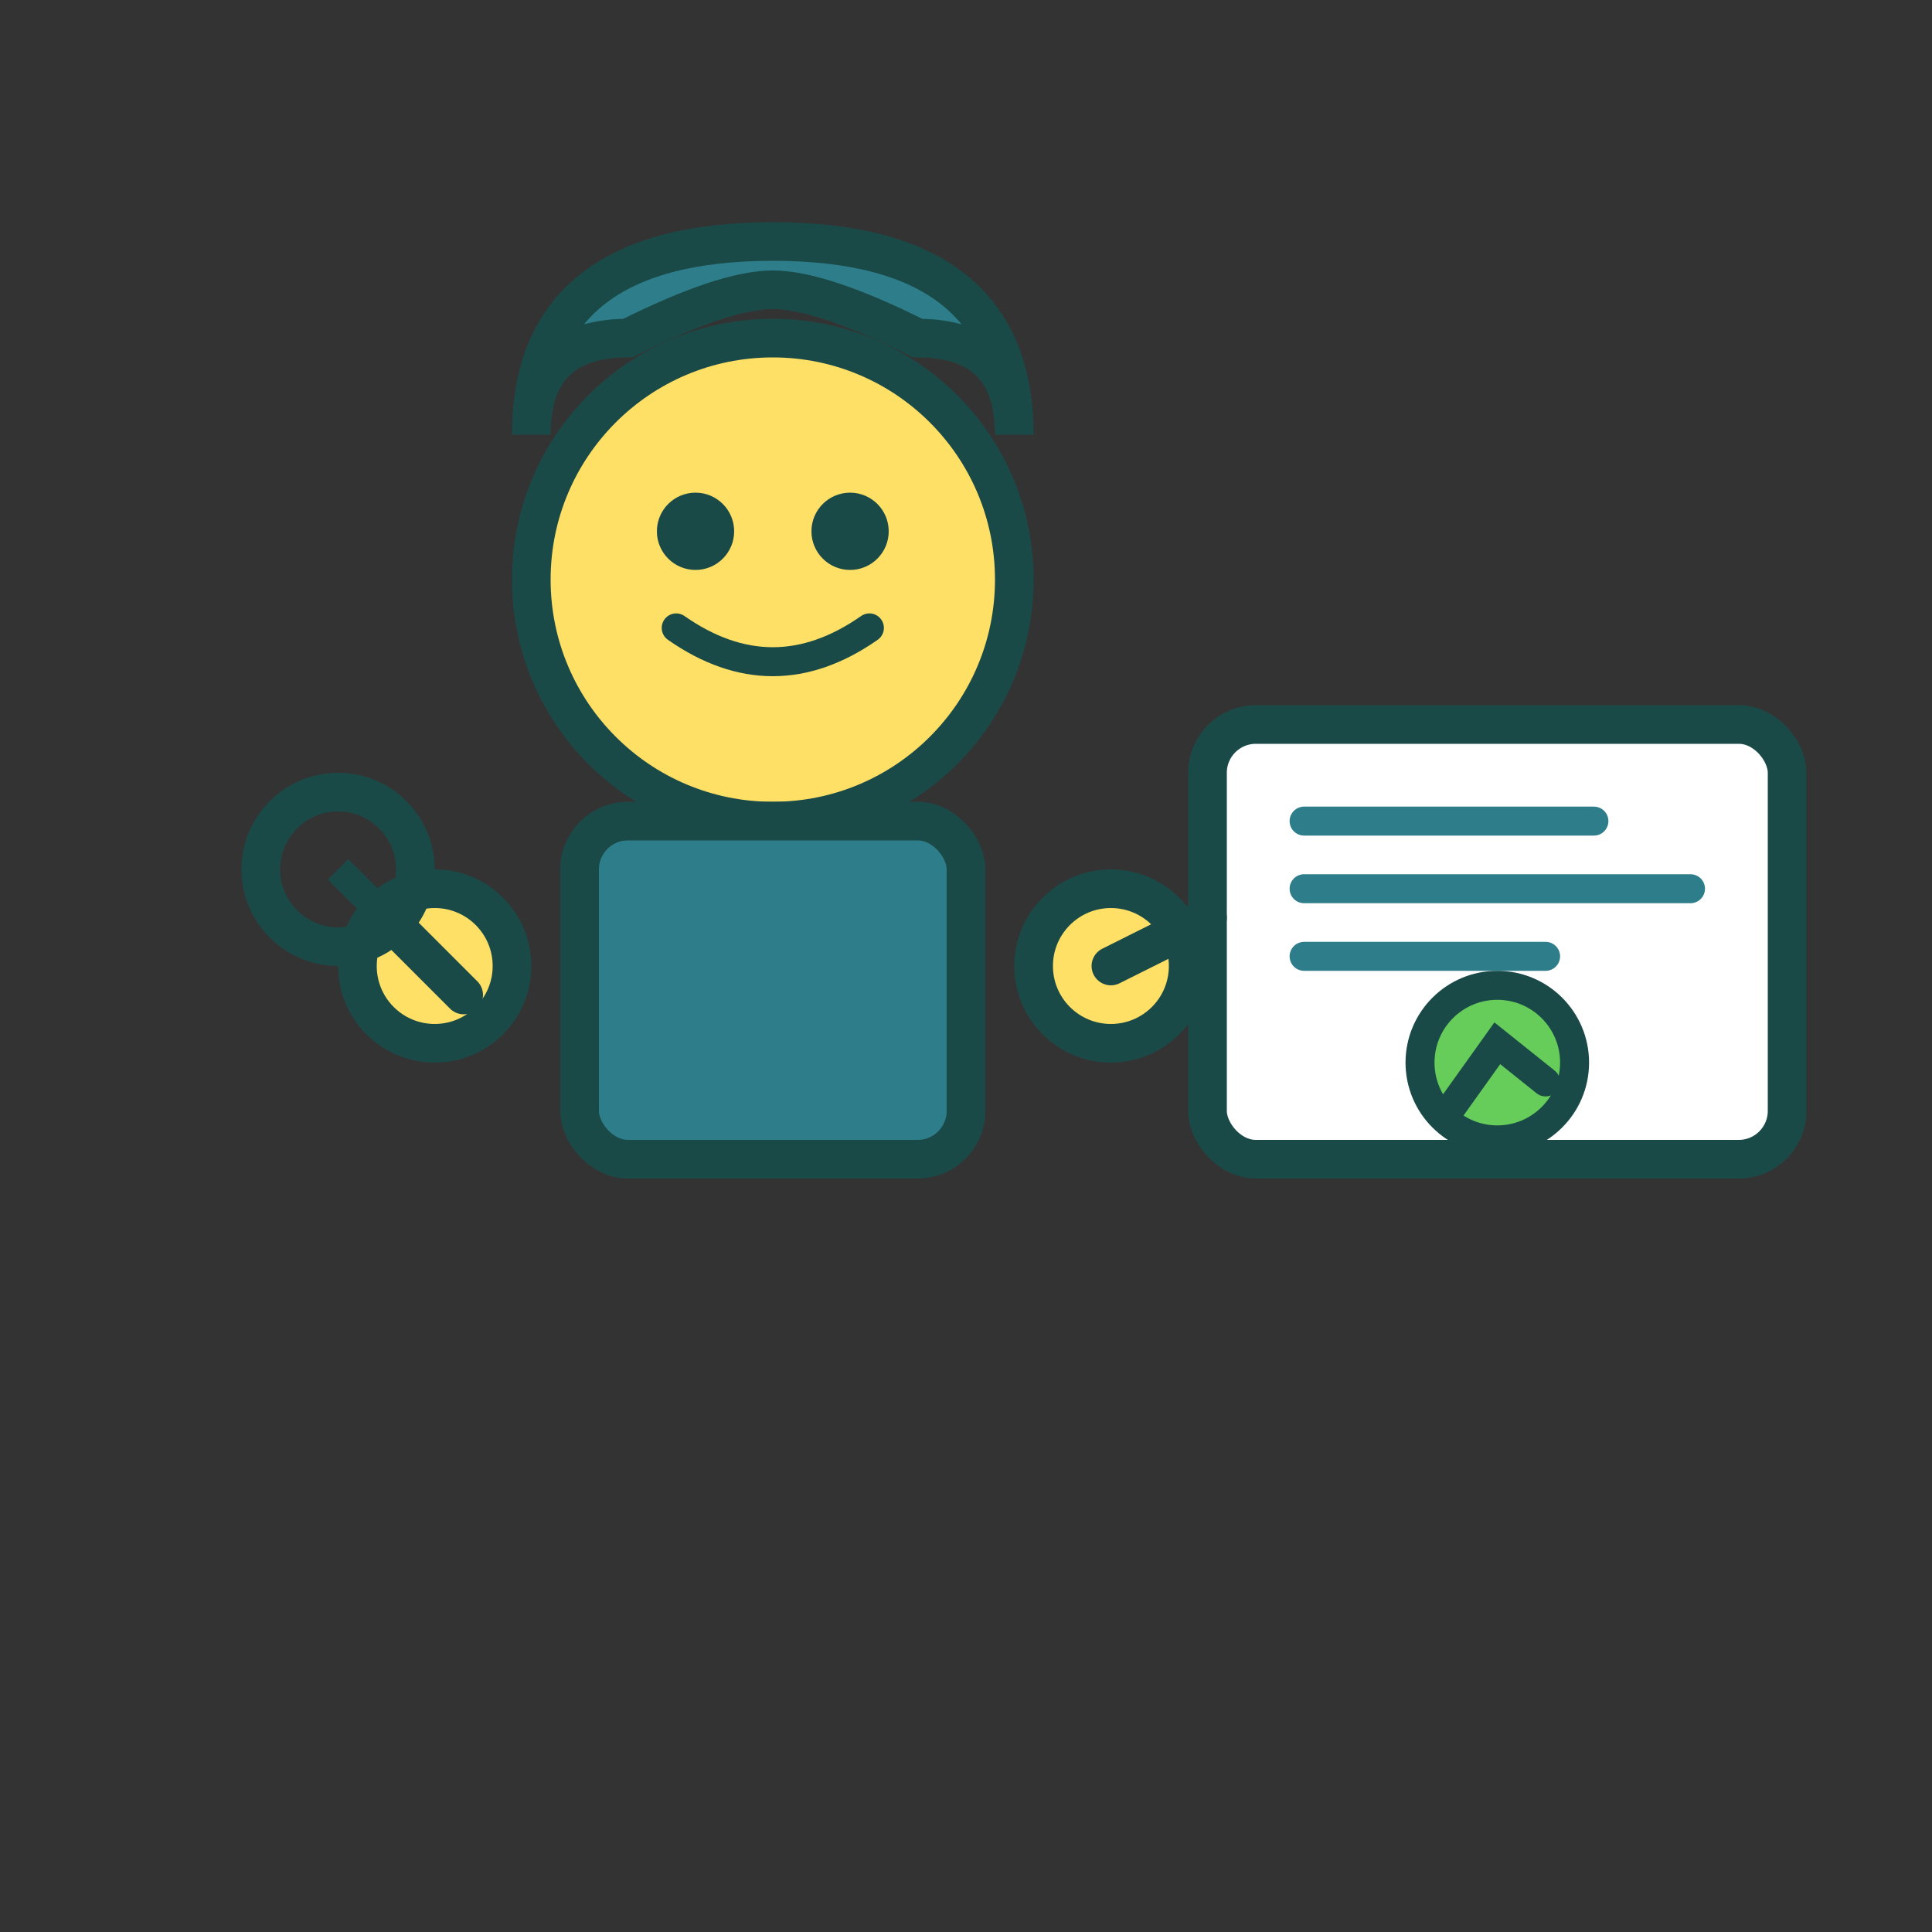 <svg width="200" height="200" viewBox="0 0 200 200" xmlns="http://www.w3.org/2000/svg">
  <rect x="0" y="0" width="200" height="200" fill="#333333" stroke="none"/>
  <!-- Character Head -->
  <circle cx="80" cy="60" r="25" fill="#FFE066" stroke="#1A4A47" stroke-width="4"/>
  
  <!-- Hair -->
  <path d="M55 45 Q55 25 80 25 Q105 25 105 45 Q105 35 95 35 Q85 30 80 30 Q75 30 65 35 Q55 35 55 45" fill="#2E7D8A" stroke="#1A4A47" stroke-width="4"/>
  
  <!-- Eyes -->
  <circle cx="72" cy="55" r="4" fill="#1A4A47"/>
  <circle cx="88" cy="55" r="4" fill="#1A4A47"/>
  
  <!-- Smile -->
  <path d="M70 65 Q80 72 90 65" stroke="#1A4A47" stroke-width="3" fill="none" stroke-linecap="round"/>
  
  <!-- Body/Shirt -->
  <rect x="60" y="85" width="40" height="35" rx="5" fill="#2E7D8A" stroke="#1A4A47" stroke-width="4"/>
  
  <!-- Arms -->
  <circle cx="45" cy="100" r="8" fill="#FFE066" stroke="#1A4A47" stroke-width="4"/>
  <circle cx="115" cy="100" r="8" fill="#FFE066" stroke="#1A4A47" stroke-width="4"/>
  
  <!-- Presentation Board -->
  <rect x="125" y="75" width="60" height="45" rx="5" fill="#FFFFFF" stroke="#1A4A47" stroke-width="4"/>
  
  <!-- Presentation Content Lines -->
  <line x1="135" y1="85" x2="165" y2="85" stroke="#2E7D8A" stroke-width="3" stroke-linecap="round"/>
  <line x1="135" y1="92" x2="175" y2="92" stroke="#2E7D8A" stroke-width="3" stroke-linecap="round"/>
  <line x1="135" y1="99" x2="160" y2="99" stroke="#2E7D8A" stroke-width="3" stroke-linecap="round"/>
  
  <!-- Chart/Graph on presentation -->
  <circle cx="155" cy="110" r="8" fill="#66CC5A" stroke="#1A4A47" stroke-width="3"/>
  <path d="M150 115 L155 108 L160 112" stroke="#1A4A47" stroke-width="3" fill="none" stroke-linecap="round"/>
  
  <!-- Hand holding presentation -->
  <line x1="115" y1="100" x2="125" y2="95" stroke="#1A4A47" stroke-width="4" stroke-linecap="round"/>
  
  <!-- Magnifying glass in other hand -->
  <circle cx="35" cy="90" r="8" fill="none" stroke="#1A4A47" stroke-width="4"/>
  <line x1="42" y1="97" x2="48" y2="103" stroke="#1A4A47" stroke-width="4" stroke-linecap="round"/>
  <line x1="45" y1="100" x2="35" y2="90" stroke="#1A4A47" stroke-width="3"/>
</svg>